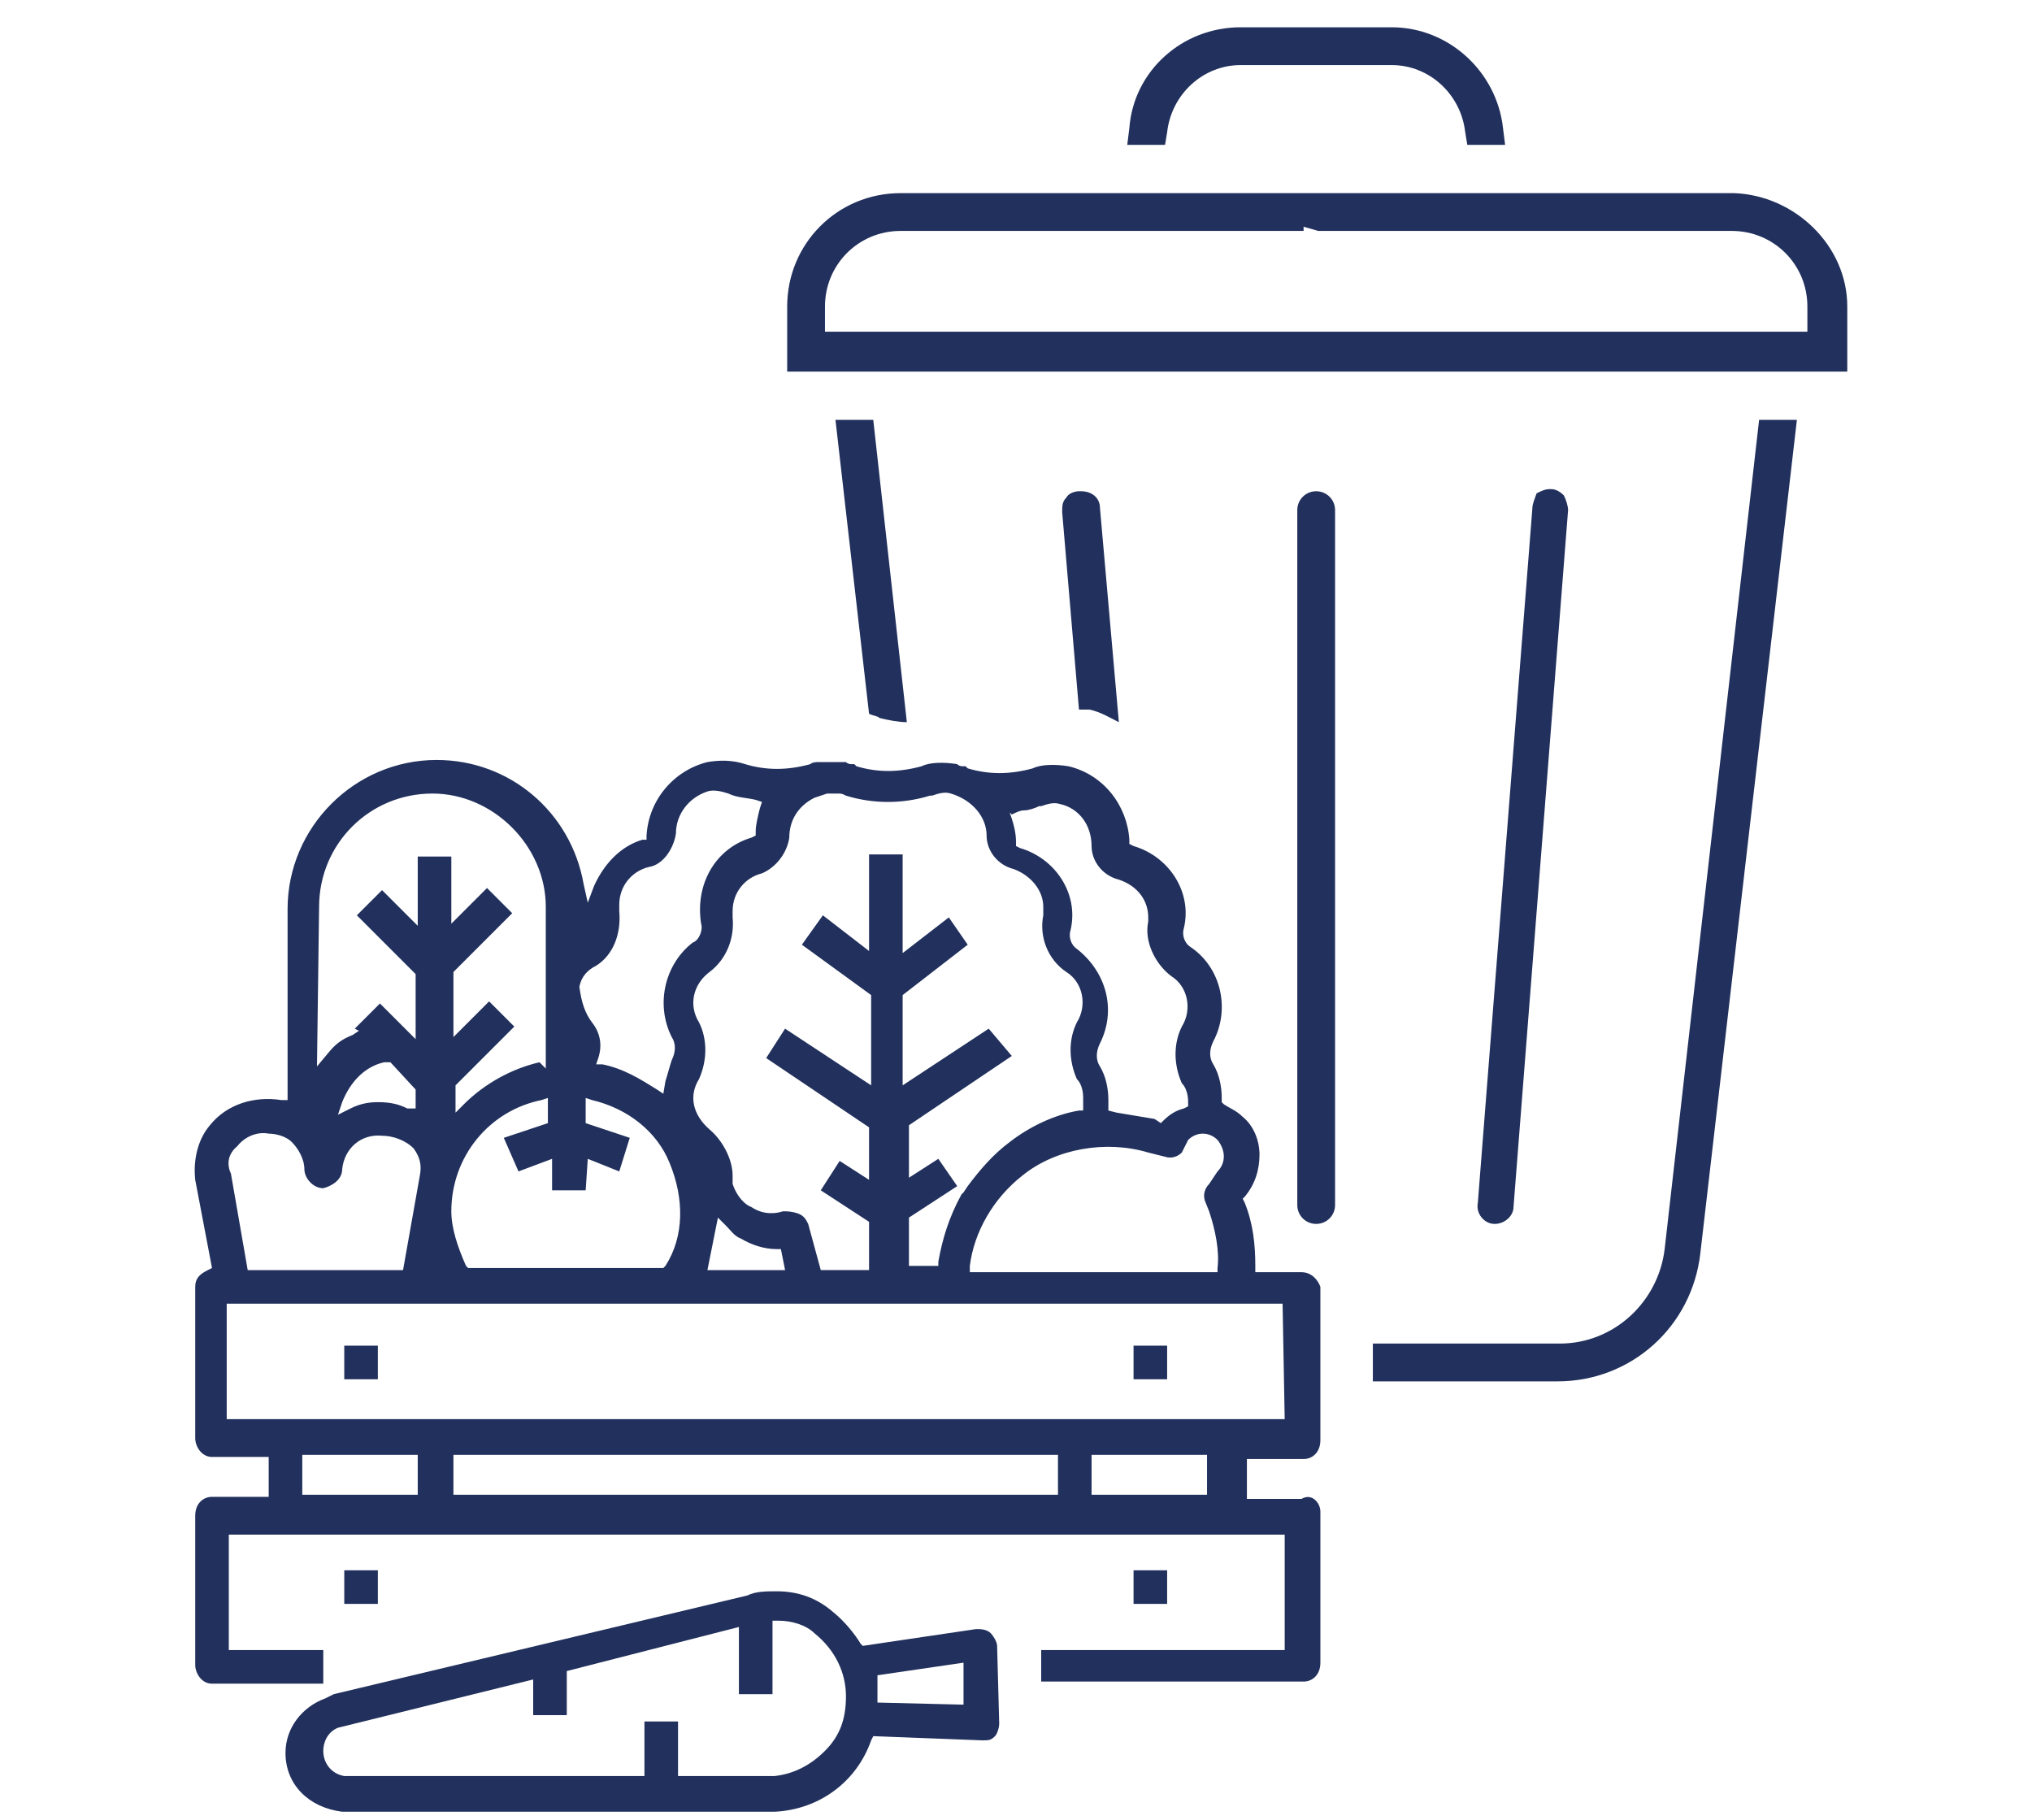 <?xml version="1.0" encoding="utf-8"?>
<!-- Generator: Adobe Illustrator 28.0.0, SVG Export Plug-In . SVG Version: 6.00 Build 0)  -->
<svg version="1.1" id="Ebene_1" xmlns="http://www.w3.org/2000/svg" xmlns:xlink="http://www.w3.org/1999/xlink" x="0px" y="0px"
	 viewBox="0 0 96.8 86.7" style="enable-background:new 0 0 96.8 86.7;" xml:space="preserve">
<style type="text/css">
	.st0{fill:#21305C;}
</style>
<path class="st0" d="M62.7,58.3c-0.5,0-0.9-0.4-0.9-0.9V24.3c0-0.5,0.4-0.9,0.9-0.9c0.5,0,0.9,0.4,0.9,0.9v33.1
	C63.6,57.9,63.2,58.3,62.7,58.3z M71.2,58.3c0.5,0,0.9-0.4,0.9-0.8l2.6-33.2c0-0.2-0.1-0.5-0.2-0.7c-0.2-0.2-0.4-0.3-0.6-0.3
	c0,0,0,0-0.1,0c-0.2,0-0.4,0.1-0.6,0.2C73.1,23.8,73,24,73,24.2l-2.6,33.1C70.3,57.8,70.7,58.3,71.2,58.3L71.2,58.3z M51.9,33.8
	c0.5,0.1,1,0.4,1.4,0.6l-0.9-10.2c0-0.5-0.4-0.8-0.9-0.8c0,0-0.1,0-0.1,0c-0.2,0-0.5,0.1-0.6,0.3c-0.2,0.2-0.2,0.4-0.2,0.7l0.8,9.4
	C51.6,33.8,51.8,33.8,51.9,33.8z M55.6,6.3c0.2-1.8,1.7-3.2,3.5-3.2h7.2c1.8,0,3.3,1.4,3.5,3.2l0.1,0.6h1.8l-0.1-0.8
	c-0.3-2.7-2.6-4.8-5.3-4.8h-7.2c-2.8,0-5.1,2.1-5.3,4.8l-0.1,0.8h1.8L55.6,6.3z M79.3,59.5c-0.3,2.5-2.4,4.5-5,4.5h-8.9l0,1.8h8.8
	c3.5,0,6.4-2.6,6.8-6.1l4.6-39.7l-1.8,0L79.3,59.5z M41.4,34L41.4,34c0.2,0.1,0.4,0.1,0.5,0.2c0.4,0.1,0.9,0.2,1.3,0.2L41.6,20h-1.8
	L41.4,34L41.4,34z M88,14.6v3.1H37.5v-3.1c0-3,2.4-5.4,5.4-5.4h39.7C85.5,9.3,88,11.7,88,14.6z M86.1,14.6c0-2-1.6-3.6-3.6-3.6
	l-19.7,0l-0.7-0.2v0.2H42.9c-2,0-3.6,1.6-3.6,3.6v1.2h46.8V14.6z M16.4,65.7H18v-1.6h-1.6V65.7z M54,65.7h1.6v-1.6H54V65.7z
	 M16.4,74.8v1.6H18v-1.6H16.4z M54,74.8v1.6h1.6v-1.6H54z M62.9,72v7.2c0,0.6-0.4,0.9-0.8,0.9H49.6v-1.5h11.6v-5.5H10.9v5.5h4.5v1.6
	h-5.3c-0.5,0-0.8-0.5-0.8-0.9v-7.1c0-0.6,0.4-0.9,0.8-0.9h2.7v-1.9h-2.7c-0.5,0-0.8-0.5-0.8-0.9v-7.2c0-0.4,0.2-0.6,0.6-0.8l0.2-0.1
	l-0.8-4.2c-0.1-0.9,0.1-1.9,0.7-2.6c0.8-1,2.1-1.4,3.4-1.2l0.3,0v-9.1c0-3.9,3.2-7.1,7.1-7.1c3.5,0,6.4,2.5,7,5.9l0.2,0.9l0.3-0.8
	c0.5-1.1,1.3-1.9,2.3-2.2l0.2,0l0-0.2c0.1-1.7,1.3-3.1,2.9-3.5c0.6-0.1,1.2-0.1,1.8,0.1c1,0.3,2,0.3,3.1,0c0.1-0.1,0.3-0.1,0.4-0.1
	h1.3c0.1,0.1,0.2,0.1,0.3,0.1c0,0,0.1,0,0.1,0l0.1,0.1c1,0.3,2,0.3,3.1,0c0.4-0.2,1.1-0.2,1.7-0.1c0.1,0.1,0.2,0.1,0.3,0.1
	c0,0,0.1,0,0.1,0l0.1,0.1c1,0.3,2,0.3,3.1,0c0.4-0.2,1.1-0.2,1.7-0.1c1.7,0.4,2.8,1.9,2.9,3.5l0,0.2l0.2,0.1
	c1.7,0.5,2.8,2.2,2.4,3.9c-0.1,0.3,0,0.7,0.3,0.9c1.5,1,1.9,3,1.1,4.5c-0.2,0.4-0.2,0.8,0,1.1c0.3,0.5,0.4,1.1,0.4,1.6v0.2l0.1,0.1
	c0.3,0.2,0.6,0.3,0.9,0.6c0.5,0.4,0.8,1.1,0.8,1.8c0,0.7-0.2,1.4-0.7,2l-0.1,0.1l0.1,0.2c0.4,1,0.5,2,0.5,3l0,0.3h2.2
	c0.5,0,0.8,0.4,0.9,0.7v7.3c0,0.6-0.4,0.9-0.8,0.9h-2.7v1.9H62C62.5,71.1,62.9,71.6,62.9,72z M56.6,54.3l-0.3,0.6
	c-0.2,0.2-0.5,0.3-0.8,0.2l-0.8-0.2c-2-0.6-4.4-0.2-6,1.1c-1.4,1.1-2.3,2.7-2.5,4.3l0,0.3H58l0-0.2c0.1-0.8-0.1-1.8-0.4-2.7
	l-0.2-0.5c-0.1-0.3,0-0.6,0.2-0.8l0.4-0.6c0.4-0.4,0.4-1,0-1.5C57.6,53.9,57,53.9,56.6,54.3z M48.1,38.7l0.1,0.3
	c0.1,0.3,0.2,0.7,0.2,1.1v0.2l0.2,0.1c1.7,0.5,2.8,2.2,2.4,3.9c-0.1,0.3,0,0.7,0.3,0.9c1.4,1.1,1.9,2.9,1.1,4.5
	c-0.2,0.4-0.2,0.8,0,1.1c0.3,0.5,0.4,1.1,0.4,1.6v0.5l0.4,0.1c0.6,0.1,1.2,0.2,1.8,0.3l0.3,0.2l0.1-0.1c0.3-0.3,0.6-0.5,1-0.6
	l0.2-0.1v-0.2c0-0.1,0-0.6-0.3-0.9c-0.4-0.9-0.4-1.9,0-2.7c0.5-0.8,0.3-1.9-0.5-2.4c-0.8-0.6-1.3-1.7-1.1-2.6v-0.2
	c0-0.8-0.5-1.5-1.4-1.8c-0.8-0.2-1.3-0.9-1.3-1.6c0-1-0.6-1.8-1.5-2c-0.3-0.1-0.6,0-0.9,0.1l-0.1,0c-0.2,0.1-0.5,0.2-0.7,0.2
	c-0.2,0-0.4,0.1-0.6,0.2L48.1,38.7z M36.3,41.6c-0.8,0.2-1.4,0.9-1.4,1.8l0,0.3c0.1,1-0.3,2-1.1,2.6c-0.8,0.6-1,1.6-0.5,2.4
	c0.4,0.8,0.4,1.8,0,2.7c-0.5,0.8-0.3,1.7,0.5,2.4c0.6,0.5,1.1,1.4,1.1,2.2v0.3l0,0.1c0.2,0.6,0.6,1,0.9,1.1c0.6,0.4,1.2,0.3,1.5,0.2
	c0.2,0,0.4,0,0.7,0.1c0.3,0.1,0.4,0.3,0.5,0.5l0.6,2.2h2.3v-2.3l-2.3-1.5l0.9-1.4l1.4,0.9v-2.5l-4.9-3.3l0.9-1.4l4.1,2.7v-4.3
	L38.2,45l1-1.4l2.2,1.7v-4.6h1.6v4.7l2.2-1.7l0.9,1.3L43,47.4v4.3l4.1-2.7l1.1,1.3l-4.9,3.3v2.5l1.4-0.9l0.9,1.3l-2.3,1.5v2.3h1.4
	l0-0.2c0.2-1.1,0.5-2.1,1.1-3.2l0.1-0.1l0,0l0.2-0.3c0.6-0.8,1.2-1.5,2-2.1c0.9-0.7,2.1-1.3,3.3-1.5l0.2,0v-0.6c0-0.1,0-0.6-0.3-0.9
	c-0.4-0.9-0.4-1.9,0-2.7c0.5-0.8,0.3-1.9-0.5-2.4c-0.9-0.6-1.3-1.7-1.1-2.7l0-0.1c0-0.1,0-0.2,0-0.3c0-0.8-0.6-1.5-1.4-1.8
	c-0.8-0.2-1.3-0.9-1.3-1.6c0-0.9-0.7-1.7-1.7-2c-0.3-0.1-0.6,0-0.9,0.1l-0.1,0c-1.3,0.4-2.7,0.4-4,0c-0.2-0.1-0.2-0.1-0.4-0.1h-0.5
	L38.8,38c-0.8,0.4-1.2,1.1-1.2,1.9C37.5,40.6,37,41.3,36.3,41.6z M37.2,59.5H37c-0.6,0-1.2-0.2-1.7-0.5c-0.3-0.1-0.5-0.4-0.7-0.6
	L34.2,58l-0.1,0.5c-0.1,0.5-0.2,1-0.3,1.5l-0.1,0.5h3.7L37.2,59.5z M28.2,48.7c0.4,0.5,0.5,1.1,0.3,1.7l-0.1,0.3l0.3,0
	c1,0.2,1.8,0.7,2.6,1.2l0.3,0.2l0.1-0.6c0.1-0.3,0.2-0.7,0.3-1c0.2-0.4,0.2-0.8,0-1.1c-0.8-1.6-0.3-3.5,1-4.5
	c0.3-0.1,0.5-0.6,0.4-0.9c-0.3-1.9,0.7-3.6,2.4-4.1l0.2-0.1v-0.2c0-0.3,0.1-0.7,0.2-1.1l0.1-0.3l-0.3-0.1c-0.4-0.1-0.9-0.1-1.3-0.3
	c-0.3-0.1-0.7-0.2-1-0.1c-0.9,0.3-1.5,1.1-1.5,2c-0.1,0.7-0.6,1.5-1.3,1.6c-0.8,0.2-1.4,0.9-1.4,1.8v0.3l0,0
	c0.1,1.1-0.3,2.1-1.1,2.6c-0.4,0.2-0.7,0.5-0.8,1C27.7,47.8,27.9,48.3,28.2,48.7z M24,54.2l2.1-0.7v-1.2l-0.3,0.1
	c-2.5,0.5-4.3,2.7-4.3,5.3c0,0.8,0.3,1.7,0.7,2.6l0.1,0.1h9.3l0.1-0.1c0.9-1.4,0.9-3.2,0.2-4.9c-0.6-1.5-2-2.6-3.7-3l-0.3-0.1v1.2
	l2.1,0.7l-0.5,1.6l-1.5-0.6l-0.1,1.5h-1.6v-1.5l-1.6,0.6L24,54.2z M15.1,50.8l0.5-0.6c0.4-0.5,0.7-0.7,1.2-0.9l0.3-0.2L16.9,49
	l1.2-1.2l1.7,1.7v-3.1l-2.8-2.8l1.2-1.2l1.7,1.7v-3.3h1.6v3.2l1.7-1.7l1.2,1.2l-2.8,2.8v3.1l1.7-1.7l1.2,1.2l-2.8,2.8v1.3l0.4-0.4
	c1-1,2.3-1.7,3.6-2l0.3,0.3v-0.4c0,0,0,0,0,0l0-7.3c0-2.9-2.5-5.4-5.4-5.4c-3,0-5.4,2.4-5.4,5.4L15.1,50.8z M18.6,50.6l-0.3,0
	c-0.9,0.2-1.6,0.9-2,1.9l-0.2,0.6l0.6-0.3c0.4-0.2,0.8-0.3,1.3-0.3c0.6,0,1,0.1,1.4,0.3l0.4,0v-0.9L18.6,50.6z M11,55.9l0.8,4.6h7.4
	L20,56c0.1-0.5,0-0.9-0.3-1.3c-0.4-0.4-1-0.6-1.5-0.6c0,0,0,0,0,0c-1-0.1-1.8,0.6-1.9,1.6l0,0c0,0.5-0.5,0.8-0.9,0.9
	c-0.5,0-0.9-0.5-0.9-0.9c0-0.5-0.3-1-0.6-1.3c-0.3-0.3-0.8-0.4-1.1-0.4c-0.5-0.1-1.1,0.1-1.5,0.6C10.7,55.1,10.9,55.7,11,55.9z
	 M61.2,67.6l-0.1-5.5H10.8v5.5H61.2z M19.9,69.3h-5.5v1.9h5.5V69.3z M50.4,69.3H21.6v1.9h28.8V69.3z M57.5,69.3H52v1.9h5.5V69.3z
	 M47.5,78.4l0.1,3.7c0,0.2-0.1,0.5-0.2,0.6c-0.2,0.2-0.3,0.2-0.6,0.2l-5.2-0.2l-0.1,0.2c-0.7,2-2.5,3.3-4.6,3.4l-20.6,0
	c-1.6-0.2-2.7-1.3-2.7-2.8c0-1.2,0.8-2.2,1.9-2.6l0.2-0.1l0.2-0.1L35.6,76c0.4-0.2,0.9-0.2,1.4-0.2c1,0,1.9,0.3,2.7,1
	c0.5,0.4,1,1,1.3,1.5l0.1,0.1l5.4-0.8c0.2,0,0.5,0,0.7,0.2l0,0C47.3,77.9,47.5,78.2,47.5,78.4z M40.3,80.8c0-1.1-0.5-2.2-1.5-3
	c-0.4-0.4-1.1-0.6-1.7-0.6h-0.3v3.5h-1.6v-3.2L27,79.6v2.1h-1.6V80l-9.3,2.3c-0.5,0.2-0.7,0.7-0.7,1.1c0,0.6,0.4,1.1,1,1.2h14.3V82
	h1.6v2.6l4.6,0c0.9-0.1,1.7-0.5,2.4-1.2C40,82.7,40.3,81.9,40.3,80.8z M45.9,79.2l-4.1,0.6v1.3l4.1,0.1V79.2z"/>
</svg>
